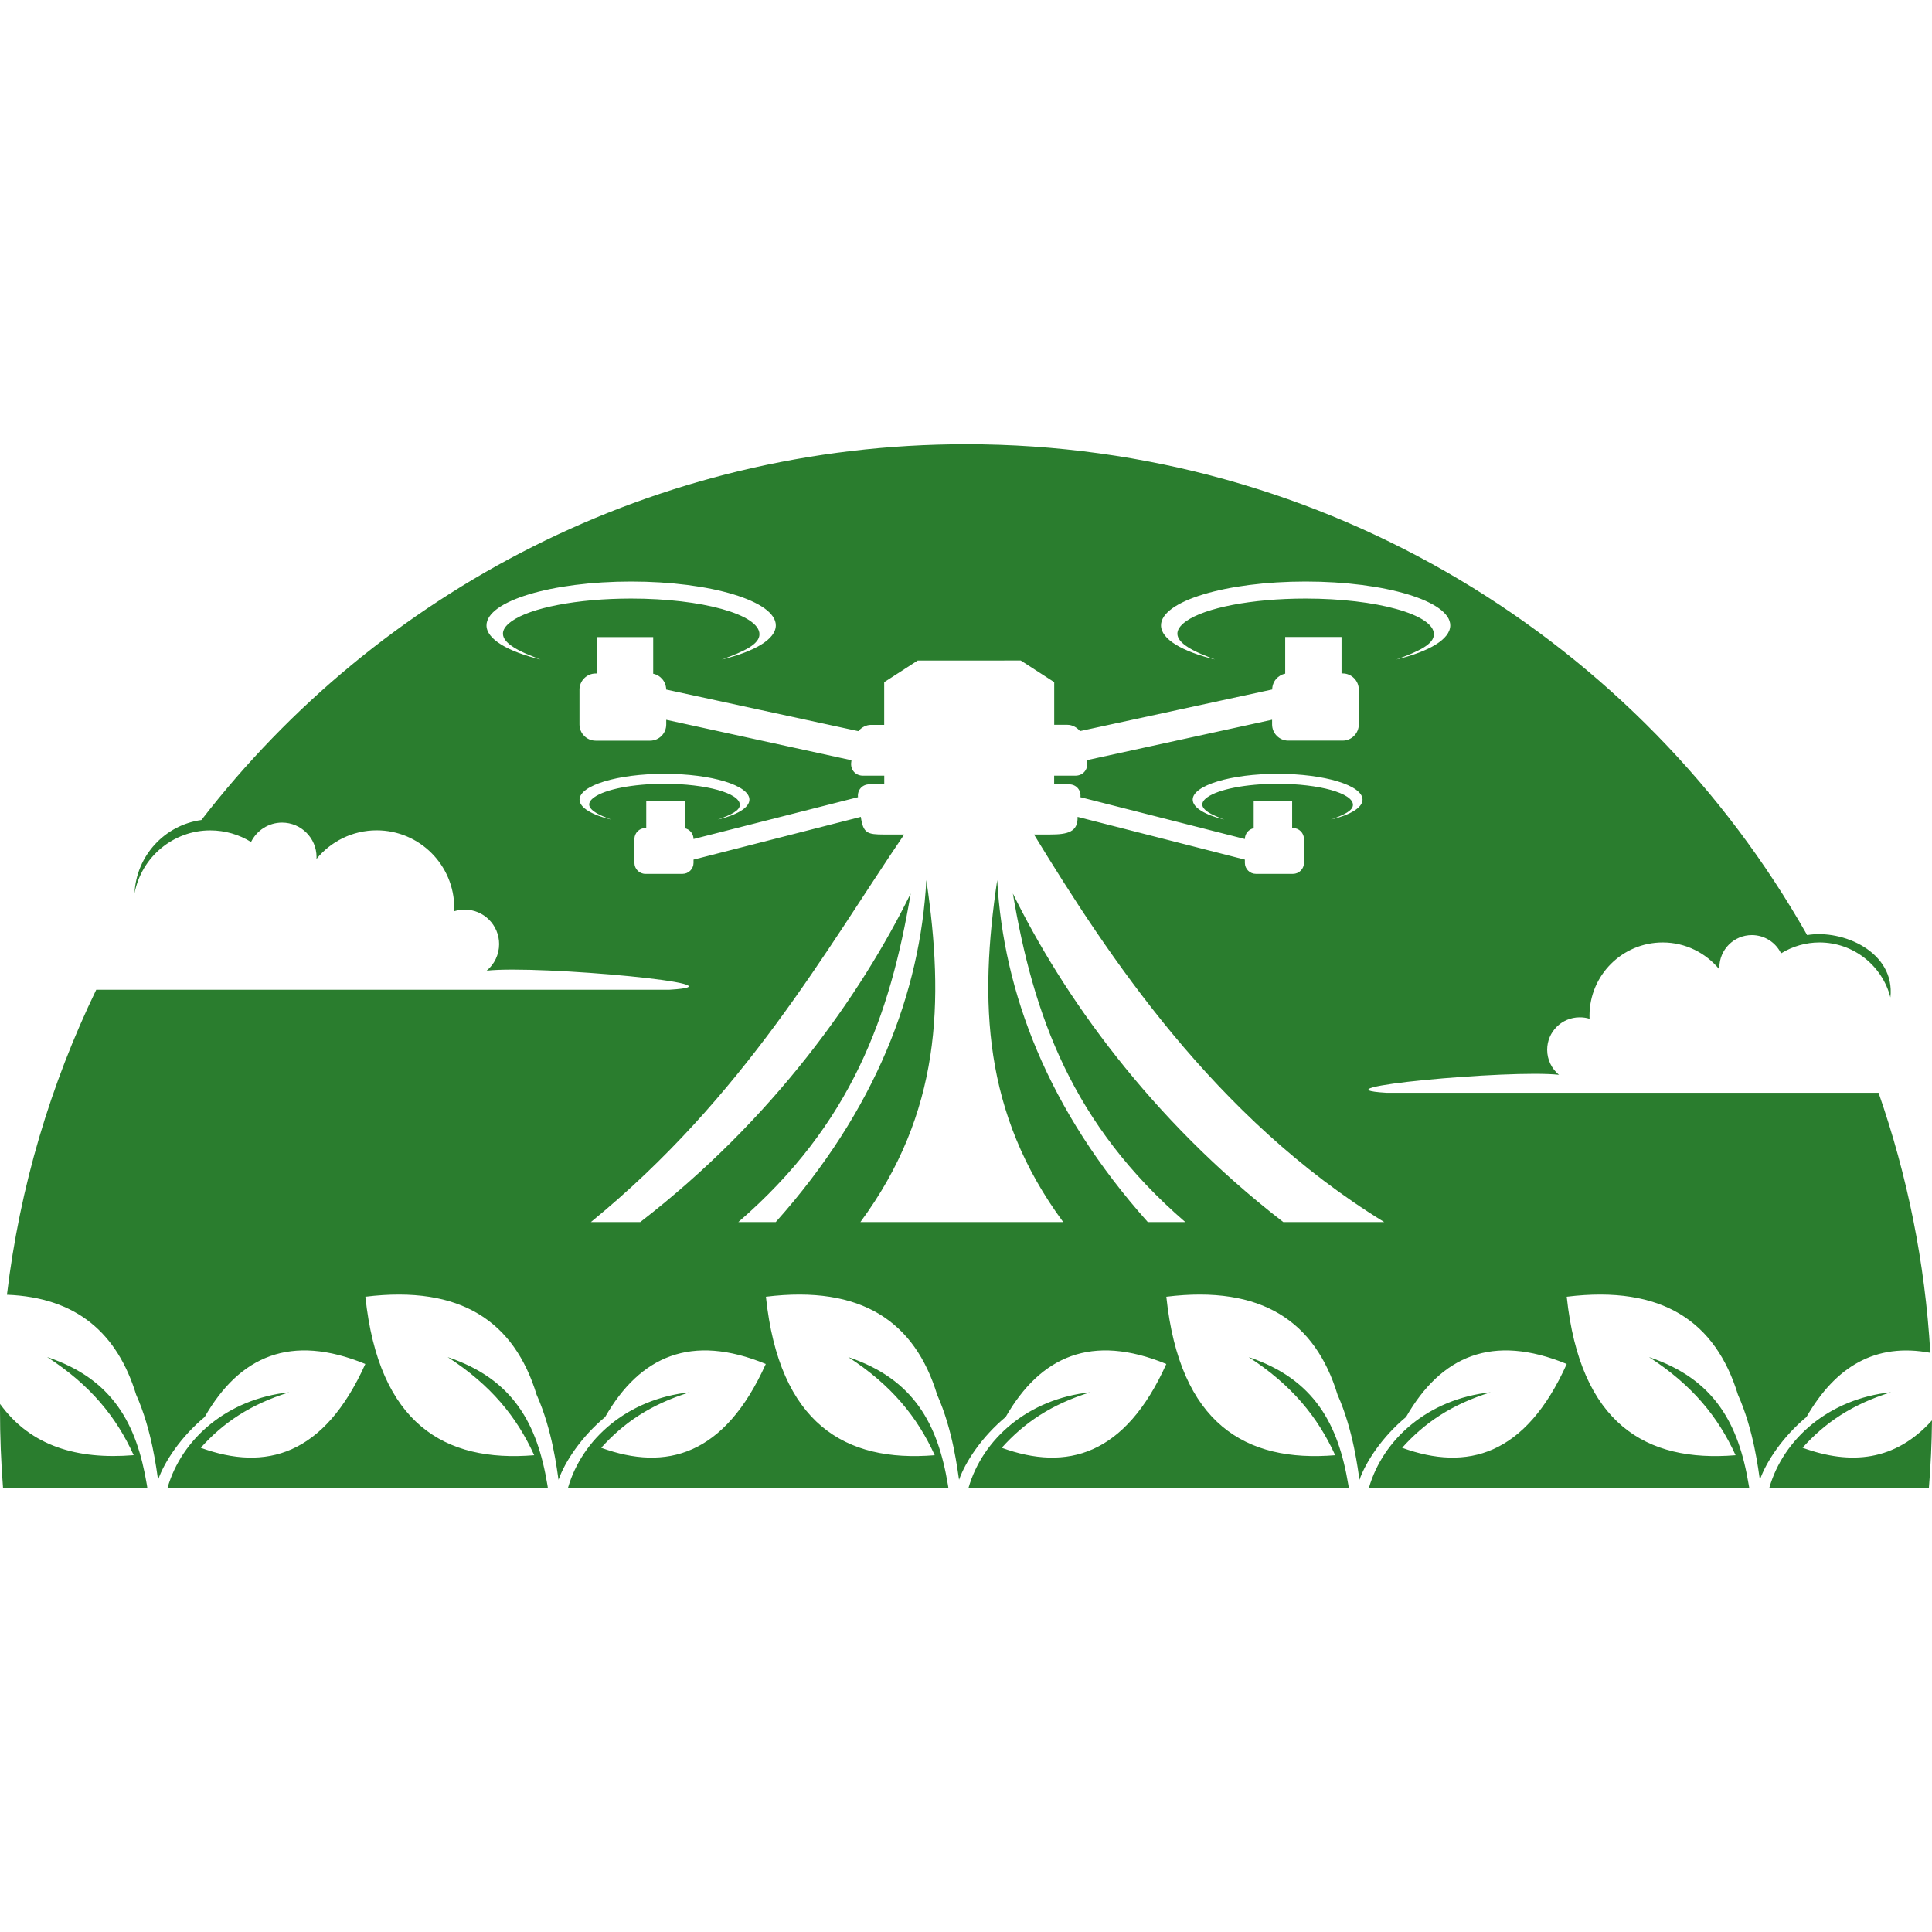 <?xml version="1.0" encoding="utf-8"?>
<!-- Generator: Adobe Illustrator 16.0.0, SVG Export Plug-In . SVG Version: 6.00 Build 0)  -->
<!DOCTYPE svg PUBLIC "-//W3C//DTD SVG 1.1//EN" "http://www.w3.org/Graphics/SVG/1.1/DTD/svg11.dtd">
<svg version="1.1" id="Calque_1" xmlns="http://www.w3.org/2000/svg" xmlns:xlink="http://www.w3.org/1999/xlink" x="0px" y="0px"
	 width="32px" height="32px" viewBox="0 0 32 32" enable-background="new 0 0 32 32" xml:space="preserve">
<path fill-rule="evenodd" clip-rule="evenodd" fill="#2A7D2E" d="M16,7.358c5.976,0,11.185,3.276,13.932,8.13
	c0.586-0.1,1.462,0.277,1.379,1.032c-0.134-0.523-0.609-0.91-1.175-0.91c-0.224,0-0.444,0.063-0.636,0.181
	c-0.087-0.179-0.271-0.303-0.484-0.303c-0.297,0-0.538,0.241-0.538,0.539c0,0.01,0,0.02,0.001,0.03
	c-0.223-0.272-0.561-0.447-0.939-0.447c-0.67,0-1.213,0.543-1.213,1.213c0,0.018,0,0.034,0.001,0.051
	c-0.052-0.017-0.106-0.024-0.164-0.024c-0.297,0-0.538,0.24-0.538,0.537c0,0.167,0.076,0.316,0.195,0.415
	c-0.812-0.09-4.165,0.221-2.857,0.298h8.151c0.474,1.361,0.77,2.806,0.857,4.307c-0.91-0.171-1.571,0.229-2.051,1.063
	c-0.389,0.323-0.666,0.737-0.772,1.04c-0.024-0.15-0.098-0.816-0.363-1.409c-0.37-1.209-1.251-1.818-2.836-1.623
	c0.222,2.104,1.311,2.748,2.797,2.625c-0.289-0.635-0.718-1.162-1.434-1.625c1.093,0.366,1.486,1.117,1.651,2.113
	c0.003,0.018,0.006,0.034,0.009,0.051h-6.299c0.233-0.805,0.984-1.472,2.016-1.581c-0.646,0.2-1.095,0.505-1.466,0.919
	c1.074,0.391,2.043,0.132,2.726-1.388c-1.234-0.507-2.081-0.132-2.661,0.878c-0.389,0.323-0.666,0.737-0.772,1.04
	c-0.024-0.15-0.098-0.816-0.363-1.409c-0.369-1.209-1.251-1.818-2.836-1.623c0.222,2.104,1.311,2.748,2.797,2.625
	c-0.29-0.635-0.719-1.162-1.433-1.625c1.092,0.366,1.485,1.117,1.65,2.113c0.002,0.018,0.006,0.034,0.009,0.051h-6.299
	c0.232-0.805,0.984-1.472,2.016-1.581c-0.646,0.2-1.095,0.505-1.466,0.919c1.074,0.391,2.042,0.132,2.726-1.388
	c-1.234-0.507-2.081-0.132-2.661,0.878c-0.389,0.323-0.666,0.737-0.772,1.04c-0.025-0.15-0.098-0.816-0.363-1.409
	c-0.369-1.209-1.251-1.818-2.836-1.623c0.221,2.104,1.311,2.748,2.796,2.625c-0.289-0.635-0.718-1.162-1.432-1.625
	c1.092,0.366,1.485,1.117,1.65,2.113c0.002,0.018,0.005,0.034,0.008,0.051H9.408c0.232-0.805,0.984-1.472,2.016-1.581
	c-0.646,0.2-1.095,0.505-1.466,0.919c1.074,0.391,2.042,0.132,2.726-1.388c-1.233-0.507-2.081-0.132-2.661,0.878
	c-0.389,0.323-0.666,0.737-0.772,1.04c-0.024-0.15-0.098-0.816-0.363-1.409c-0.37-1.209-1.251-1.818-2.836-1.623
	c0.221,2.104,1.311,2.748,2.796,2.625c-0.289-0.635-0.718-1.162-1.433-1.625c1.093,0.366,1.486,1.117,1.651,2.113
	c0.003,0.018,0.005,0.034,0.008,0.051H2.775c0.232-0.805,0.984-1.472,2.016-1.581c-0.646,0.2-1.095,0.505-1.466,0.919
	c1.073,0.391,2.042,0.132,2.726-1.388C4.816,22.085,3.97,22.46,3.39,23.47c-0.389,0.323-0.666,0.737-0.772,1.04
	c-0.024-0.15-0.098-0.816-0.363-1.409c-0.312-1.019-0.986-1.611-2.14-1.656c0.213-1.792,0.725-3.492,1.479-5.052h9.497
	c1.387-0.082-2.171-0.412-3.03-0.316c0.126-0.105,0.206-0.264,0.206-0.44c0-0.315-0.255-0.571-0.57-0.571
	c-0.061,0-0.119,0.01-0.174,0.027c0.001-0.018,0.001-0.035,0.001-0.054c0-0.71-0.575-1.286-1.285-1.286
	c-0.402,0-0.762,0.186-0.997,0.474c0.001-0.011,0.001-0.021,0.001-0.031c0-0.315-0.256-0.571-0.571-0.571
	c-0.226,0-0.421,0.132-0.514,0.321c-0.196-0.122-0.428-0.192-0.677-0.192c-0.606,0-1.138,0.435-1.253,1.044
	c0.028-0.625,0.501-1.133,1.108-1.216C6.262,9.796,10.847,7.358,16,7.358L16,7.358z M21.625,9.632c1.323,0,2.396,0.325,2.396,0.726
	c0,0.229-0.348,0.433-0.893,0.565c0.38-0.136,0.622-0.255,0.622-0.418c0-0.327-0.951-0.591-2.125-0.591
	c-0.9,0-1.67,0.155-1.979,0.375c-0.439,0.313,0.238,0.54,0.478,0.634c-0.545-0.133-0.894-0.337-0.894-0.565
	C19.229,9.957,20.302,9.632,21.625,9.632L21.625,9.632z M15.199,10.941c-0.185,0.119-0.37,0.239-0.554,0.358c0,0.225,0,0.45,0,0.676
	c0,0.011,0,0.021,0,0.031c-0.073,0-0.146,0-0.219,0c-0.08,0-0.157,0.042-0.209,0.104l-3.183-0.689
	c-0.001-0.129-0.093-0.237-0.215-0.262v-0.607H9.887v0.603H9.866c-0.147,0-0.268,0.12-0.268,0.268v0.577
	c0,0.147,0.12,0.268,0.268,0.268h0.902c0.146,0,0.267-0.12,0.267-0.268v-0.078l3.068,0.67L14.1,12.618
	c-0.021,0.127,0.066,0.23,0.194,0.23c0.117,0,0.233,0,0.352,0c0,0.047,0,0.095,0,0.143c-0.083,0-0.165,0-0.247,0
	c-0.118,0-0.202,0.095-0.188,0.213l-2.724,0.693c0-0.088-0.063-0.162-0.146-0.179v-0.451c-0.213,0-0.424,0-0.637,0v0.448H10.69
	c-0.101,0-0.182,0.082-0.182,0.182v0.395c0,0.1,0.081,0.182,0.182,0.182h0.615c0.1,0,0.182-0.082,0.182-0.182v-0.054l2.771-0.708
	c0.039,0.272,0.109,0.292,0.381,0.292h0.337c-1.295,1.904-2.646,4.343-5.189,6.419h0.818c2.215-1.711,3.655-3.769,4.479-5.442
	c-0.34,2.018-0.979,3.822-2.855,5.442h0.62c1.66-1.859,2.394-3.809,2.494-5.664c0.3,2.019,0.239,3.861-1.092,5.664h3.359
	c-1.331-1.803-1.393-3.646-1.093-5.664c0.102,1.855,0.834,3.805,2.494,5.664h0.621c-1.877-1.62-2.516-3.425-2.856-5.442
	c0.823,1.674,2.264,3.731,4.479,5.442h1.672c-2.816-1.727-4.583-4.424-5.801-6.419h0.267c0.29,0,0.463-0.041,0.455-0.292
	l2.771,0.708v0.054c0,0.1,0.082,0.182,0.182,0.182h0.615c0.1,0,0.182-0.082,0.182-0.182v-0.395c0-0.1-0.082-0.182-0.182-0.182
	h-0.014v-0.448c-0.213,0-0.425,0-0.637,0v0.451c-0.084,0.017-0.146,0.091-0.146,0.179l-2.724-0.693
	c0.014-0.118-0.069-0.213-0.188-0.213c-0.083,0-0.165,0-0.247,0c0-0.048,0-0.096,0-0.143c0.117,0,0.234,0,0.352,0
	c0.127,0,0.214-0.104,0.193-0.23l-0.004-0.027l3.069-0.67v0.078c0,0.147,0.12,0.268,0.267,0.268h0.902
	c0.146,0,0.267-0.12,0.267-0.268v-0.577c0-0.147-0.12-0.268-0.267-0.268H22.22v-0.603h-0.933v0.607
	c-0.122,0.024-0.215,0.133-0.215,0.262l-3.184,0.689c-0.052-0.062-0.128-0.104-0.208-0.104c-0.073,0-0.146,0-0.219,0
	c0-0.01,0-0.021,0-0.031c0-0.226,0-0.451,0-0.676c-0.185-0.119-0.369-0.239-0.554-0.358C16.338,10.941,15.769,10.941,15.199,10.941
	L15.199,10.941z M10.454,9.632c1.322,0,2.396,0.325,2.396,0.726c0,0.229-0.349,0.433-0.894,0.565
	c0.38-0.136,0.623-0.255,0.623-0.418c0-0.327-0.952-0.591-2.125-0.591c-0.901,0-1.671,0.155-1.979,0.375
	c-0.439,0.313,0.238,0.54,0.477,0.634c-0.544-0.133-0.894-0.337-0.894-0.565C8.058,9.957,9.131,9.632,10.454,9.632L10.454,9.632z
	 M21.162,12.817c0.776,0,1.406,0.191,1.406,0.427c0,0.134-0.204,0.254-0.524,0.331c0.224-0.08,0.365-0.149,0.365-0.245
	c0-0.192-0.559-0.348-1.247-0.348c-0.529,0-0.98,0.092-1.163,0.222c-0.258,0.183,0.141,0.316,0.28,0.371
	c-0.319-0.077-0.524-0.197-0.524-0.331C19.755,13.009,20.386,12.817,21.162,12.817L21.162,12.817z M11.006,12.817
	c0.777,0,1.407,0.191,1.407,0.427c0,0.134-0.205,0.254-0.524,0.331c0.223-0.08,0.365-0.149,0.365-0.245
	c0-0.192-0.559-0.348-1.248-0.348c-0.528,0-0.98,0.092-1.162,0.222c-0.258,0.183,0.14,0.316,0.28,0.371
	c-0.319-0.077-0.525-0.197-0.525-0.331C9.599,13.009,10.229,12.817,11.006,12.817L11.006,12.817z M2.44,24.642h-2.39
	C0.017,24.219,0,23.791,0,23.358c0-0.034,0.001-0.068,0.001-0.104c0.504,0.699,1.28,0.925,2.213,0.848
	c-0.289-0.635-0.718-1.162-1.433-1.625c1.093,0.366,1.485,1.117,1.651,2.113C2.436,24.608,2.438,24.625,2.44,24.642L2.44,24.642z
	 M32,23.526c-0.004,0.375-0.021,0.747-0.051,1.115h-2.643c0.232-0.805,0.984-1.472,2.016-1.581c-0.646,0.2-1.094,0.505-1.466,0.919
	C30.653,24.27,31.393,24.201,32,23.526L32,23.526z"/>
</svg>
